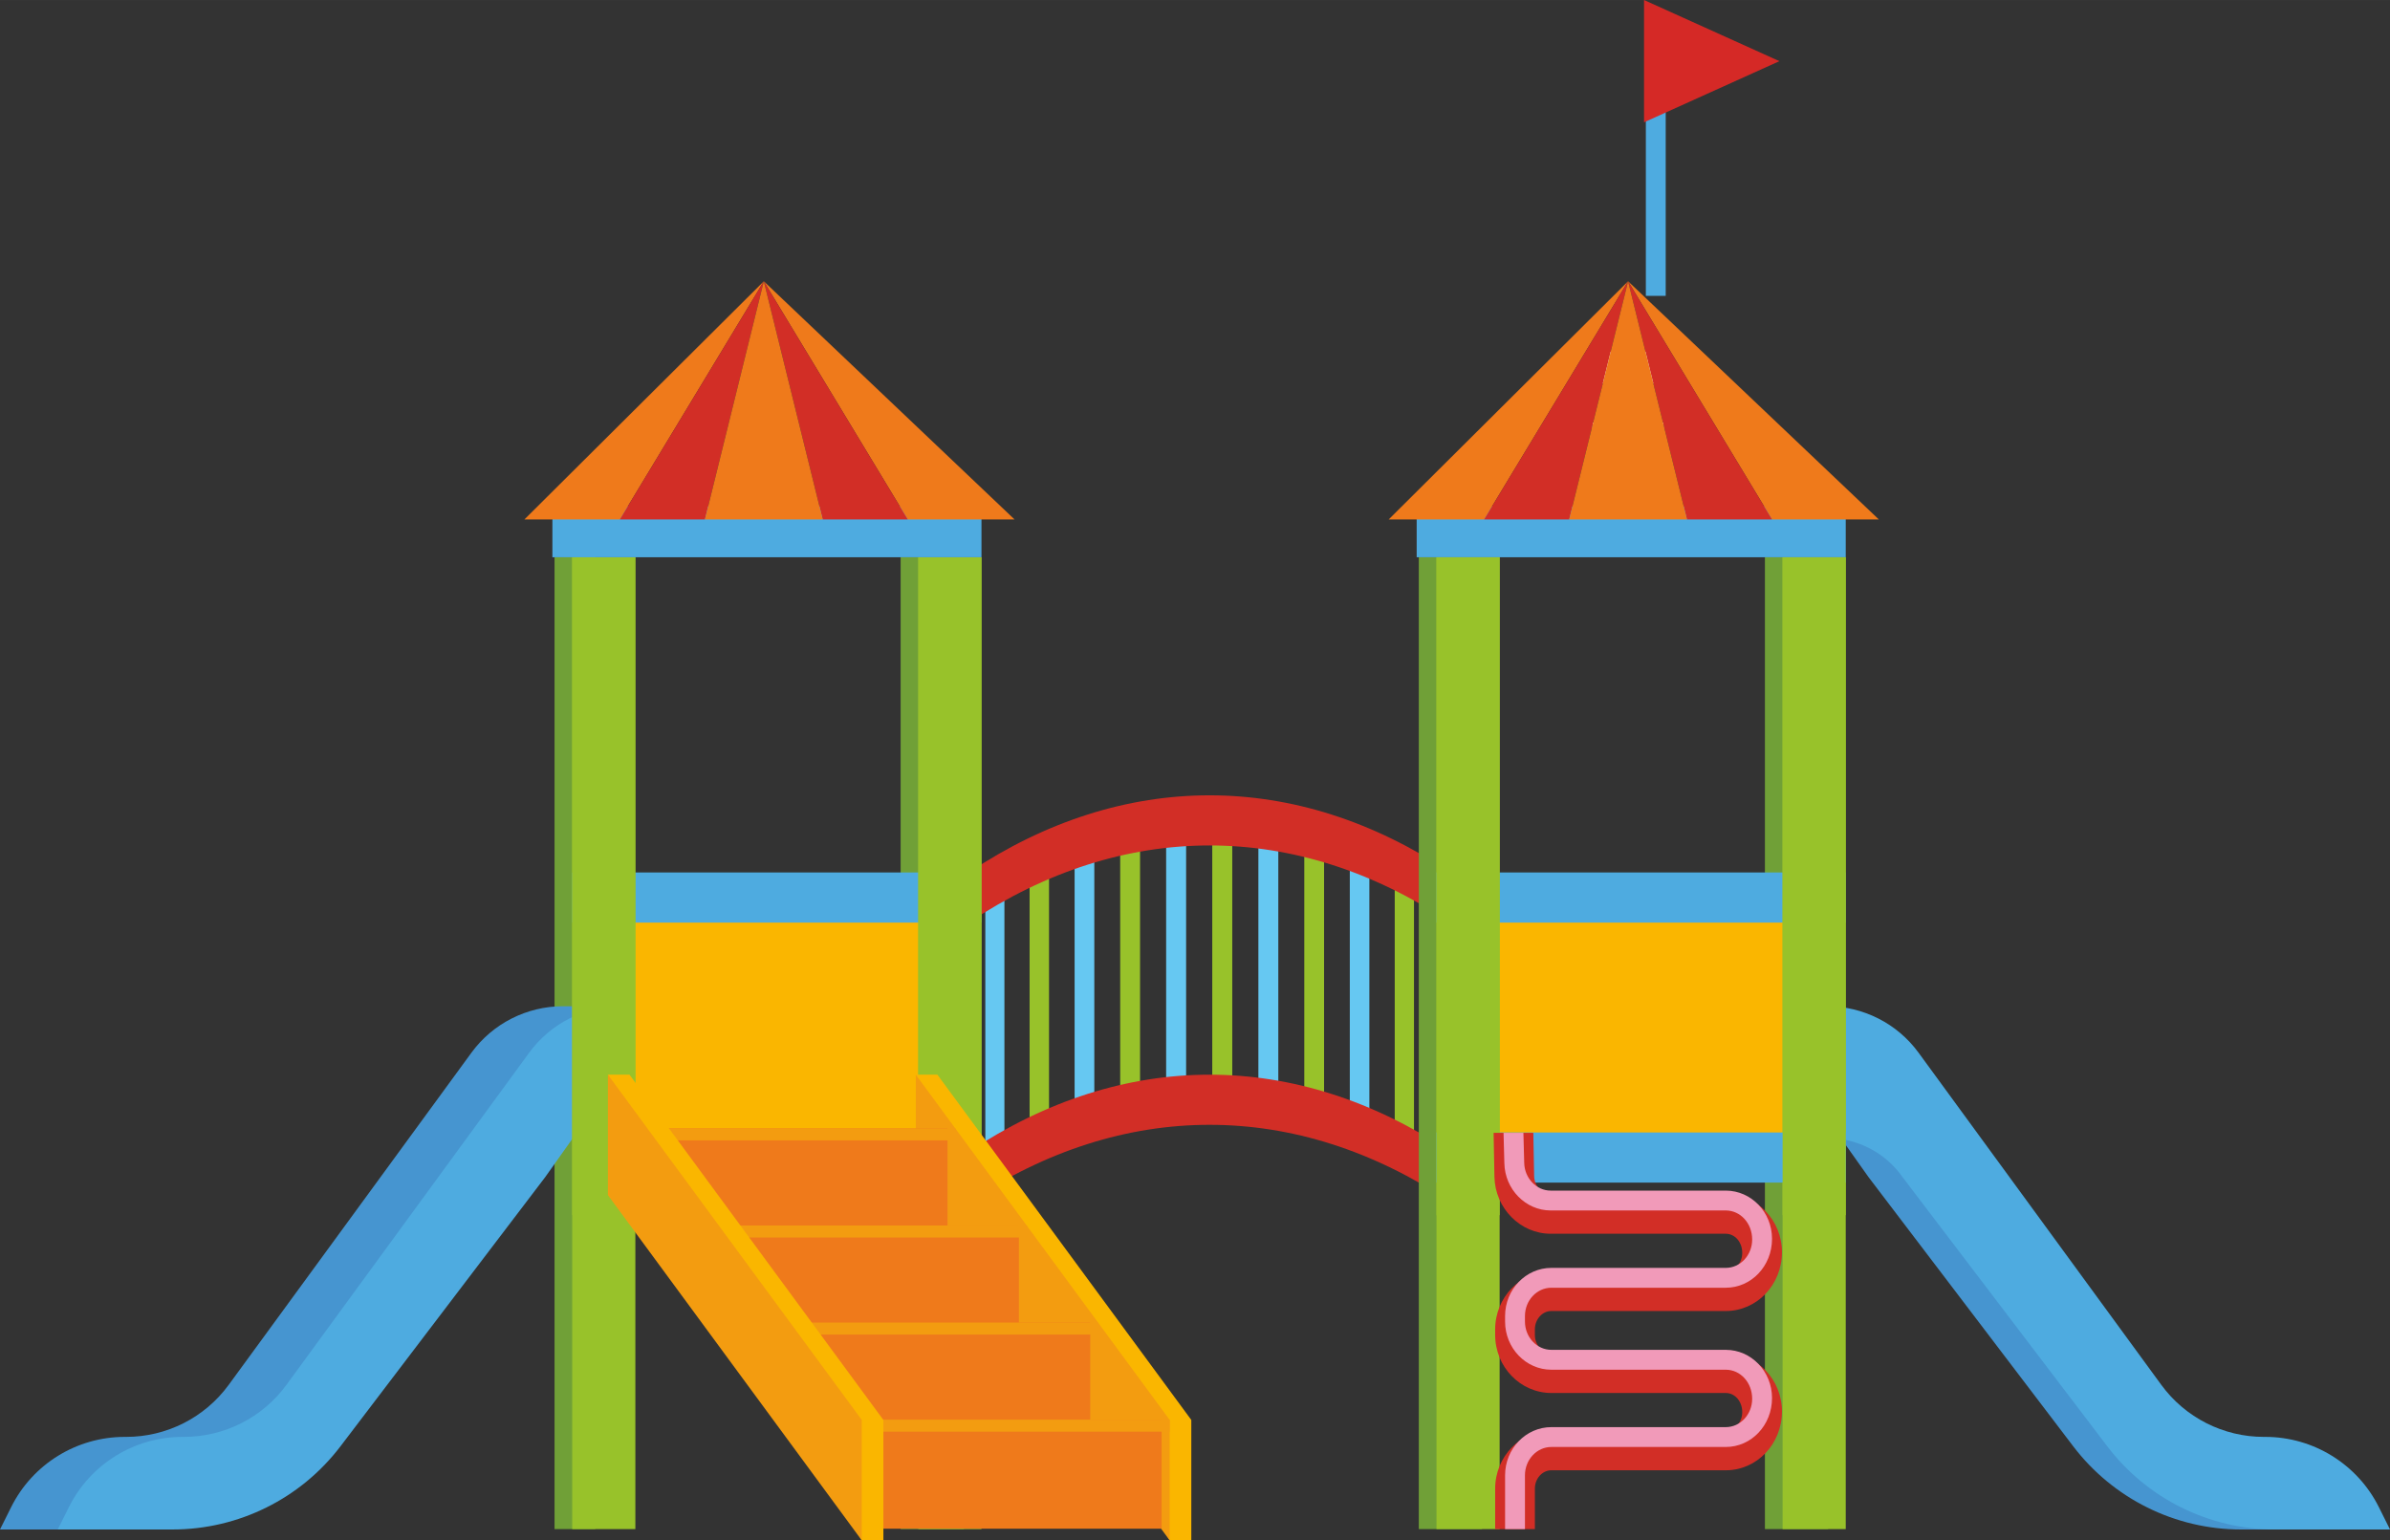 <?xml version="1.0" encoding="UTF-8"?> <!-- Creator: CorelDRAW 2018 (64-Bit) --> <svg xmlns="http://www.w3.org/2000/svg" xmlns:xlink="http://www.w3.org/1999/xlink" xml:space="preserve" width="52.018mm" height="33.529mm" style="shape-rendering:geometricPrecision; text-rendering:geometricPrecision; image-rendering:optimizeQuality; fill-rule:evenodd; clip-rule:evenodd" viewBox="0 0 183223.6 118097.9"><rect x="0" y="0" width="183223.6" height="118097.9" fill="#333333" stroke="none"/> <defs> <style type="text/css"> <![CDATA[ .fil4 {fill:#FAB600;fill-rule:nonzero} .fil10 {fill:#F19AB9;fill-rule:nonzero} .fil8 {fill:#EF7A1B;fill-rule:nonzero} .fil9 {fill:#F39C10;fill-rule:nonzero} .fil11 {fill:#D52926;fill-rule:nonzero} .fil7 {fill:#D22E26;fill-rule:nonzero} .fil0 {fill:#E7EFF9;fill-rule:nonzero} .fil6 {fill:#98C22A;fill-rule:nonzero} .fil5 {fill:#66C8F2;fill-rule:nonzero} .fil1 {fill:#70A037;fill-rule:nonzero} .fil3 {fill:#4EABE0;fill-rule:nonzero} .fil2 {fill:#4695D0;fill-rule:nonzero} ]]> </style> </defs> <g id="Слой_x0020_1">  <g id="_2086330487616"> <polygon class="fil0" points="122078.1,29395 127536,29395 127536,26959 122078.1,26959 "></polygon> <polygon class="fil0" points="122078.1,34831 127536,34831 127536,32393.9 122078.1,32393.9 "></polygon> <polygon class="fil1" points="42512.5,117232.2 42512.5,42722 45636,42628.3 45636,117232.2 "></polygon> <polygon class="fil1" points="69045.6,117232.2 73888.8,117232.2 73888.8,42722.4 69045.6,42722.4 "></polygon> <path class="fil2" d="M39459.7 87298.2l-2094.7 2952.7 -15688.3 20630.8c-3056.3,4018.9 -7815.6,6380 -12866.6,6380l-8810 0 853.5 -1711.5c1647,-3301.8 5019.3,-5387.4 8709.6,-5387.4l111 0c3103.2,0 6020.3,-1479 7853.7,-3982.7l18612.6 -25471.9c1636.1,-2239.1 4241.6,-3562.1 7014,-3562.1l3328.6 0 -7023.1 10152z"></path> <path class="fil3" d="M51515.1 77146.2l-3933 0c-2772.8,0 -5377.9,1323 -7014.3,3562.1l-18612.6 25471.9c-1833.4,2503.7 -4750.2,3982.7 -7853.3,3982.7l-111.3 0c-3690.3,0 -7062.2,2085.6 -8709.6,5387.4l-853.1 1711.5 8811.4 0c5049.2,0 9808.9,-2361 12865.2,-6380l15689.4 -20630.8 2093.3 -2952.7 0 -87.7 7627.9 0 0 -10064.3z"></path> <polygon class="fil4" points="47024.9,88744.8 72493.3,88744.8 72493.3,68190.4 47024.9,68190.4 "></polygon> <polygon class="fil3" points="43866.8,70733.5 75243.1,70733.5 75243.1,66889.6 43866.8,66889.6 "></polygon> <path class="fil5" d="M77001.1 88153.1c-490,272.6 -976.7,558.6 -1464.2,856.3 0,-6999.9 0,-13998.3 0,-20998.6 487.5,-299 974.3,-584 1464.2,-856.6 0,7000.2 0,14000.5 0,20998.9z"></path> <path class="fil6" d="M80420.6 86477.9c-497.7,211 -994.3,436.4 -1488.9,674.9 0,-7000.2 0,-13998.7 0,-20998.9 494.5,-237.8 991.2,-463.2 1488.9,-674.9 0,6998.8 0,13998.7 0,20998.9z"></path> <path class="fil5" d="M83893.2 85220.4c-505.8,151.8 -1008.4,316.3 -1511.1,493.1 0,-6999.9 0,-13998.3 0,-20998.6 502.6,-178.2 1005.3,-343.1 1511.1,-493.1 0,6998.5 0,13998.7 0,20998.6z"></path> <path class="fil6" d="M87400 84381c-508.6,91.2 -1015.8,194.4 -1523,311.7 0,-6999.9 0,-13998.3 0,-20998.6 507.2,-117.6 1014.4,-222.3 1523,-313.1 0,7000.2 0,14000.5 0,21000z"></path> <path class="fil5" d="M90930.4 83958.7c-510.4,31 -1021.8,75 -1531.1,131.4 0,-6998.5 0,-13998.7 0,-20998.6 509.3,-56.4 1020.8,-100.4 1531.1,-131.7 0,7000.2 0,14000.5 0,20998.9z"></path> <path class="fil6" d="M94467.9 83955.5c-510.4,-29.6 -1022.5,-45.8 -1532.9,-50 0,-6998.5 0,-13998.7 0,-20998.9 510.4,2.8 1022.5,20.4 1532.9,50 0,7000.2 0,13998.7 0,20998.9z"></path> <path class="fil5" d="M97998.3 84370.5c-509,-90.9 -1019.4,-167.7 -1528,-230.4 0,-7000.2 0,-14000.1 0,-21000.3 508.6,64.5 1019,140.9 1528,231.8 0,7000.2 0,13998.7 0,20998.9z"></path> <path class="fil6" d="M101506.8 85203.1c-504,-150.1 -1011.3,-288.1 -1517.1,-411.4 0,-7000.2 0,-14000.5 0,-21000.3 505.8,125 1013,262.8 1517.1,413.2 0,6998.5 0,13998.7 0,20998.6z"></path> <path class="fil5" d="M104979.5 86454.3c-499.5,-211.3 -998.6,-408.9 -1499.8,-593.5 0,-7000.2 0,-14000.1 0,-21000.3 501.2,184.9 1000.3,383.6 1499.8,593.5 0,7000.2 0,14000.1 0,21000.3z"></path> <path class="fil6" d="M108400.3 88123.5c-490,-271.2 -981.3,-530.8 -1476.2,-775.6 0,-6999.5 0,-13999.8 0,-20998.2 494.9,244.1 986.2,502.3 1476.2,773.5 0,6999.9 0,14000.1 0,21000.3z"></path> <path class="fil7" d="M111182.6 70733.5c-11816.3,-7886.4 -25092.5,-7886.4 -36910.6,0 0,-859.8 0,-1720.6 0,-2580.4 11818,-7887.8 25094.3,-7887.8 36910.6,0 0,859.8 0,1720.6 0,2580.4z"></path> <path class="fil7" d="M111182.6 69470.1c-11816.3,-7886.4 -25092.5,-7886.4 -36910.6,0 0,-859.8 0,-1720.6 0,-2580.4 11818,-7886.1 25094.3,-7886.1 36910.6,0 0,859.8 0,1720.6 0,2580.4z"></path> <path class="fil7" d="M111182.6 92151.9c-11816.3,-7886.8 -25092.5,-7886.8 -36910.6,0 0,-859.8 0,-1719.6 0,-2580.4 11818,-7886.1 25094.3,-7886.1 36910.6,0 0,860.9 0,1720.6 0,2580.4z"></path> <path class="fil7" d="M111182.6 90889.6c-11816.3,-7887.8 -25092.5,-7887.8 -36910.6,0 0,-860.9 0,-1720.6 0,-2581.5 11818,-7886.1 25094.3,-7886.1 36910.6,0 0,860.9 0,1720.6 0,2581.5z"></path> <polygon class="fil6" points="43866.8,93161.4 48708.2,93161.4 48708.2,42722 43866.8,42722 "></polygon> <polygon class="fil6" points="70400.3,93161.4 75242.8,93161.4 75242.8,42722 70400.3,42722 "></polygon> <polygon class="fil6" points="43866.8,117232.2 48708.2,117232.2 48708.2,42722.4 43866.8,42722.4 "></polygon> <polygon class="fil6" points="70400.3,117232.2 75242.8,117232.2 75242.8,42722.4 70400.3,42722.4 "></polygon> <polygon class="fil3" points="42348.3,42722 75243.1,42722 75243.1,38809.5 42348.3,38809.5 "></polygon> <polygon class="fil8" points="40202.9,39823.9 47520.8,39823.9 58555.8,21565 "></polygon> <polygon class="fil8" points="58555.8,21565 69590.9,39823.9 77777.8,39823.9 "></polygon> <polygon class="fil7" points="47520.8,39823.9 54042.4,39823.9 58555.8,21565 "></polygon> <polygon class="fil7" points="63070,39823.9 69590.9,39823.9 58555.8,21565 "></polygon> <polygon class="fil8" points="54042.4,39823.9 63070,39823.9 58555.8,21565 "></polygon> <polygon class="fil4" points="91328.8,118097.9 91328.8,108865.3 71863.8,82392.7 70207.6,82392.7 89671.9,118097.9 "></polygon> <polygon class="fil9" points="89671.9,118097.9 89671.9,108865.3 70207.6,82392.7 70207.6,91625.4 "></polygon> <polygon class="fil8" points="50174.9,94876.1 72640.1,94876.1 72640.1,86514.8 50174.9,86514.8 "></polygon> <polygon class="fil9" points="48208.4,87432.8 73262.5,87432.8 73262.5,86514.8 48208.4,86514.8 "></polygon> <polygon class="fil8" points="55645.4,102317.7 78111.7,102317.7 78111.7,93956.4 55645.4,93956.4 "></polygon> <polygon class="fil9" points="53677.5,94876.1 78733,94876.1 78733,93956.8 53677.5,93956.8 "></polygon> <polygon class="fil8" points="61114.1,109761 83581.5,109761 83581.5,101399.4 61114.1,101399.4 "></polygon> <polygon class="fil9" points="59147.9,102317.7 84203.2,102317.7 84203.2,101399.4 59147.9,101399.4 "></polygon> <polygon class="fil8" points="66584.9,117202.2 89052,117202.2 89052,108841.7 66584.9,108841.7 "></polygon> <polygon class="fil9" points="64618.4,109761 89671.9,109761 89671.9,108841.3 64618.4,108841.3 "></polygon> <polygon class="fil4" points="67722.6,118097.9 67722.6,108865.3 48259.8,82392.7 46603.6,82392.7 66066.5,118097.9 "></polygon> <polygon class="fil9" points="66066.5,118097.9 66066.5,108865.3 46603.6,82392.7 46603.6,91625.4 "></polygon> <polygon class="fil1" points="108769.8,117232.2 113610.5,117232.2 113610.5,42722.4 108769.8,42722.4 "></polygon> <polygon class="fil1" points="135303.3,117232.2 140146.2,117232.2 140146.2,42722.4 135303.3,42722.4 "></polygon> <path class="fil2" d="M141154.2 87298.2l2095.1 2952.7 15687.6 20630.8c3058.1,4018.9 7817.4,6380 12866.6,6380l8811.7 0 -853.5 -1711.5c-1648.8,-3301.8 -5021.4,-5387.4 -8711.4,-5387.4l-111 0c-3103.2,0 -6020,-1479 -7853.3,-3982.7l-18612.9 -25471.9c-1634.7,-2239.1 -4241.2,-3562.1 -7014,-3562.1l-3327.5 0 7022.4 10152z"></path> <path class="fil3" d="M136136.4 77146.2l3931.2 0c2772.8,0 5379.6,1323 7014.3,3562.1l18612.6 25471.9c1833.4,2503.7 4750.2,3982.7 7853.3,3982.7l111.3 0c3690.3,0 7062.9,2085.6 8711,5387.4l853.5 1711.5 -8811.4 0c-5049.2,0 -9808.9,-2361 -12865.2,-6380l-15689.4 -20630.8 -20.4 -29.6c-1302.5,-1836.5 -3406.8,-2939 -5658.2,-2964l-4042.5 -46.8 0 -10064.3z"></path> <polygon class="fil4" points="113282.2,88744.8 138753.1,88744.8 138753.1,68190.4 113282.2,68190.4 "></polygon> <polygon class="fil3" points="110124.5,70733.5 141499.8,70733.5 141499.8,66889.6 110124.5,66889.6 "></polygon> <polygon class="fil6" points="110124.5,93161.4 114965.2,93161.4 114965.2,42722 110124.5,42722 "></polygon> <polygon class="fil6" points="136659.1,93161.4 141499.8,93161.4 141499.8,42722 136659.1,42722 "></polygon> <polygon class="fil3" points="108605.7,42722 141499.8,42722 141499.8,38809.5 108605.7,38809.5 "></polygon> <polygon class="fil8" points="106461,39823.9 113778.2,39823.9 124813.2,21565 "></polygon> <polygon class="fil8" points="124813.2,21565 135848.2,39823.9 144035.1,39823.9 "></polygon> <polygon class="fil7" points="113778.2,39823.9 120299.7,39823.9 124813.2,21565 "></polygon> <polygon class="fil7" points="129327.4,39823.9 135848.2,39823.9 124813.2,21565 "></polygon> <polygon class="fil8" points="120299.7,39823.9 129327.4,39823.9 124813.2,21565 "></polygon> <polygon class="fil3" points="110124.5,90667.3 141499.8,90667.3 141499.8,86823.4 110124.5,86823.4 "></polygon> <polygon class="fil6" points="110124.5,117232.2 114965.2,117232.2 114965.2,42722.4 110124.5,42722.4 "></polygon> <polygon class="fil6" points="136659.1,117232.2 141499.8,117232.2 141499.8,42722.4 136659.1,42722.4 "></polygon> <path class="fil7" d="M117667.5 117232.2l-3045 0 0 -3098.6c0,-2458.2 1933.7,-4455.7 4308.5,-4455.7l13370.7 0c696.7,0 1263.5,-633 1263.5,-1410.7 0,-837.6 -566.7,-1470.2 -1263.5,-1470.2l-13370.7 0c-2374.7,0 -4308.5,-1997.9 -4308.5,-4456.1l0 -417.7c0,-2456.8 1933.7,-4454.7 4308.5,-4454.7l13370.7 0c696.7,0 1263.5,-634 1263.5,-1410.3 0,-838 -566.7,-1470.2 -1263.5,-1470.2l-13425.3 0c-2328.2,0 -4262,-1960.5 -4308.8,-4366.6l-64.1 -3369.4 3045 0 62.7 3311.3c15.9,759.1 582.6,1379.3 1265.2,1379.3l13425.3 0c2375.4,0 4307.1,1997.9 4307.1,4455.7 0,2516.3 -1931.6,4514.2 -4307.1,4514.2l-13370.7 0c-696.7,0 -1263.5,634 -1263.5,1410.7l0 417.7c0,778.4 566.7,1410.7 1263.5,1410.7l13370.7 0c2375.4,0 4307.1,1997.9 4307.1,4456.1 0,2516 -1931.6,4515.2 -4307.1,4515.2l-13370.7 0c-696.7,0 -1263.5,632.3 -1263.5,1410.7l0 3098.6z"></path> <path class="fil10" d="M116906.7 117232.2l-1523.4 0 0 -4123.9c0,-2035.5 1592.4,-3693.5 3547.7,-3693.5l13370.7 0c1116.6,0 2024.6,-973.9 2024.6,-2171.5 0,-1257.5 -908.1,-2231 -2024.6,-2231l-13370.7 0c-1955.2,0 -3547.7,-1656.9 -3547.7,-3693.5l0 -419.9c0,-2036.6 1592.4,-3693.5 3547.7,-3693.5l13370.7 0c1116.6,0 2024.6,-973.6 2024.6,-2171.5 0,-1256.8 -908.1,-2231 -2024.6,-2231l-13425.3 0c-1918.2,0 -3508.6,-1623.4 -3547.7,-3620.9l-64.5 -2330 1523.7 0 62.3 2299.7c23.6,1176.1 931.6,2129.6 2026,2129.6l13425.3 0c1955.9,0 3546.6,1657.9 3546.6,3694.9 0,2094.7 -1590.7,3751.3 -3546.6,3751.3l-13370.7 0c-1116.2,0 -2024.3,974.3 -2024.3,2171.5l0 419.9c0,1196.2 908.1,2169.7 2024.3,2169.7l13370.7 0c1955.9,0 3546.6,1657.9 3546.6,3695.2 0,2096.5 -1590.7,3752.7 -3546.6,3752.7l-13370.7 0c-1116.2,0 -2024.3,973.9 -2024.3,2171.9l0 4123.9z"></path> <polygon class="fil3" points="126175.3,22682.9 127697.3,22682.9 127697.3,2009.1 126175.3,2009.1 "></polygon> <polygon class="fil11" points="136413.2,4688.5 126035.8,9376.7 126035.8,0 "></polygon> </g> </g> </svg> 